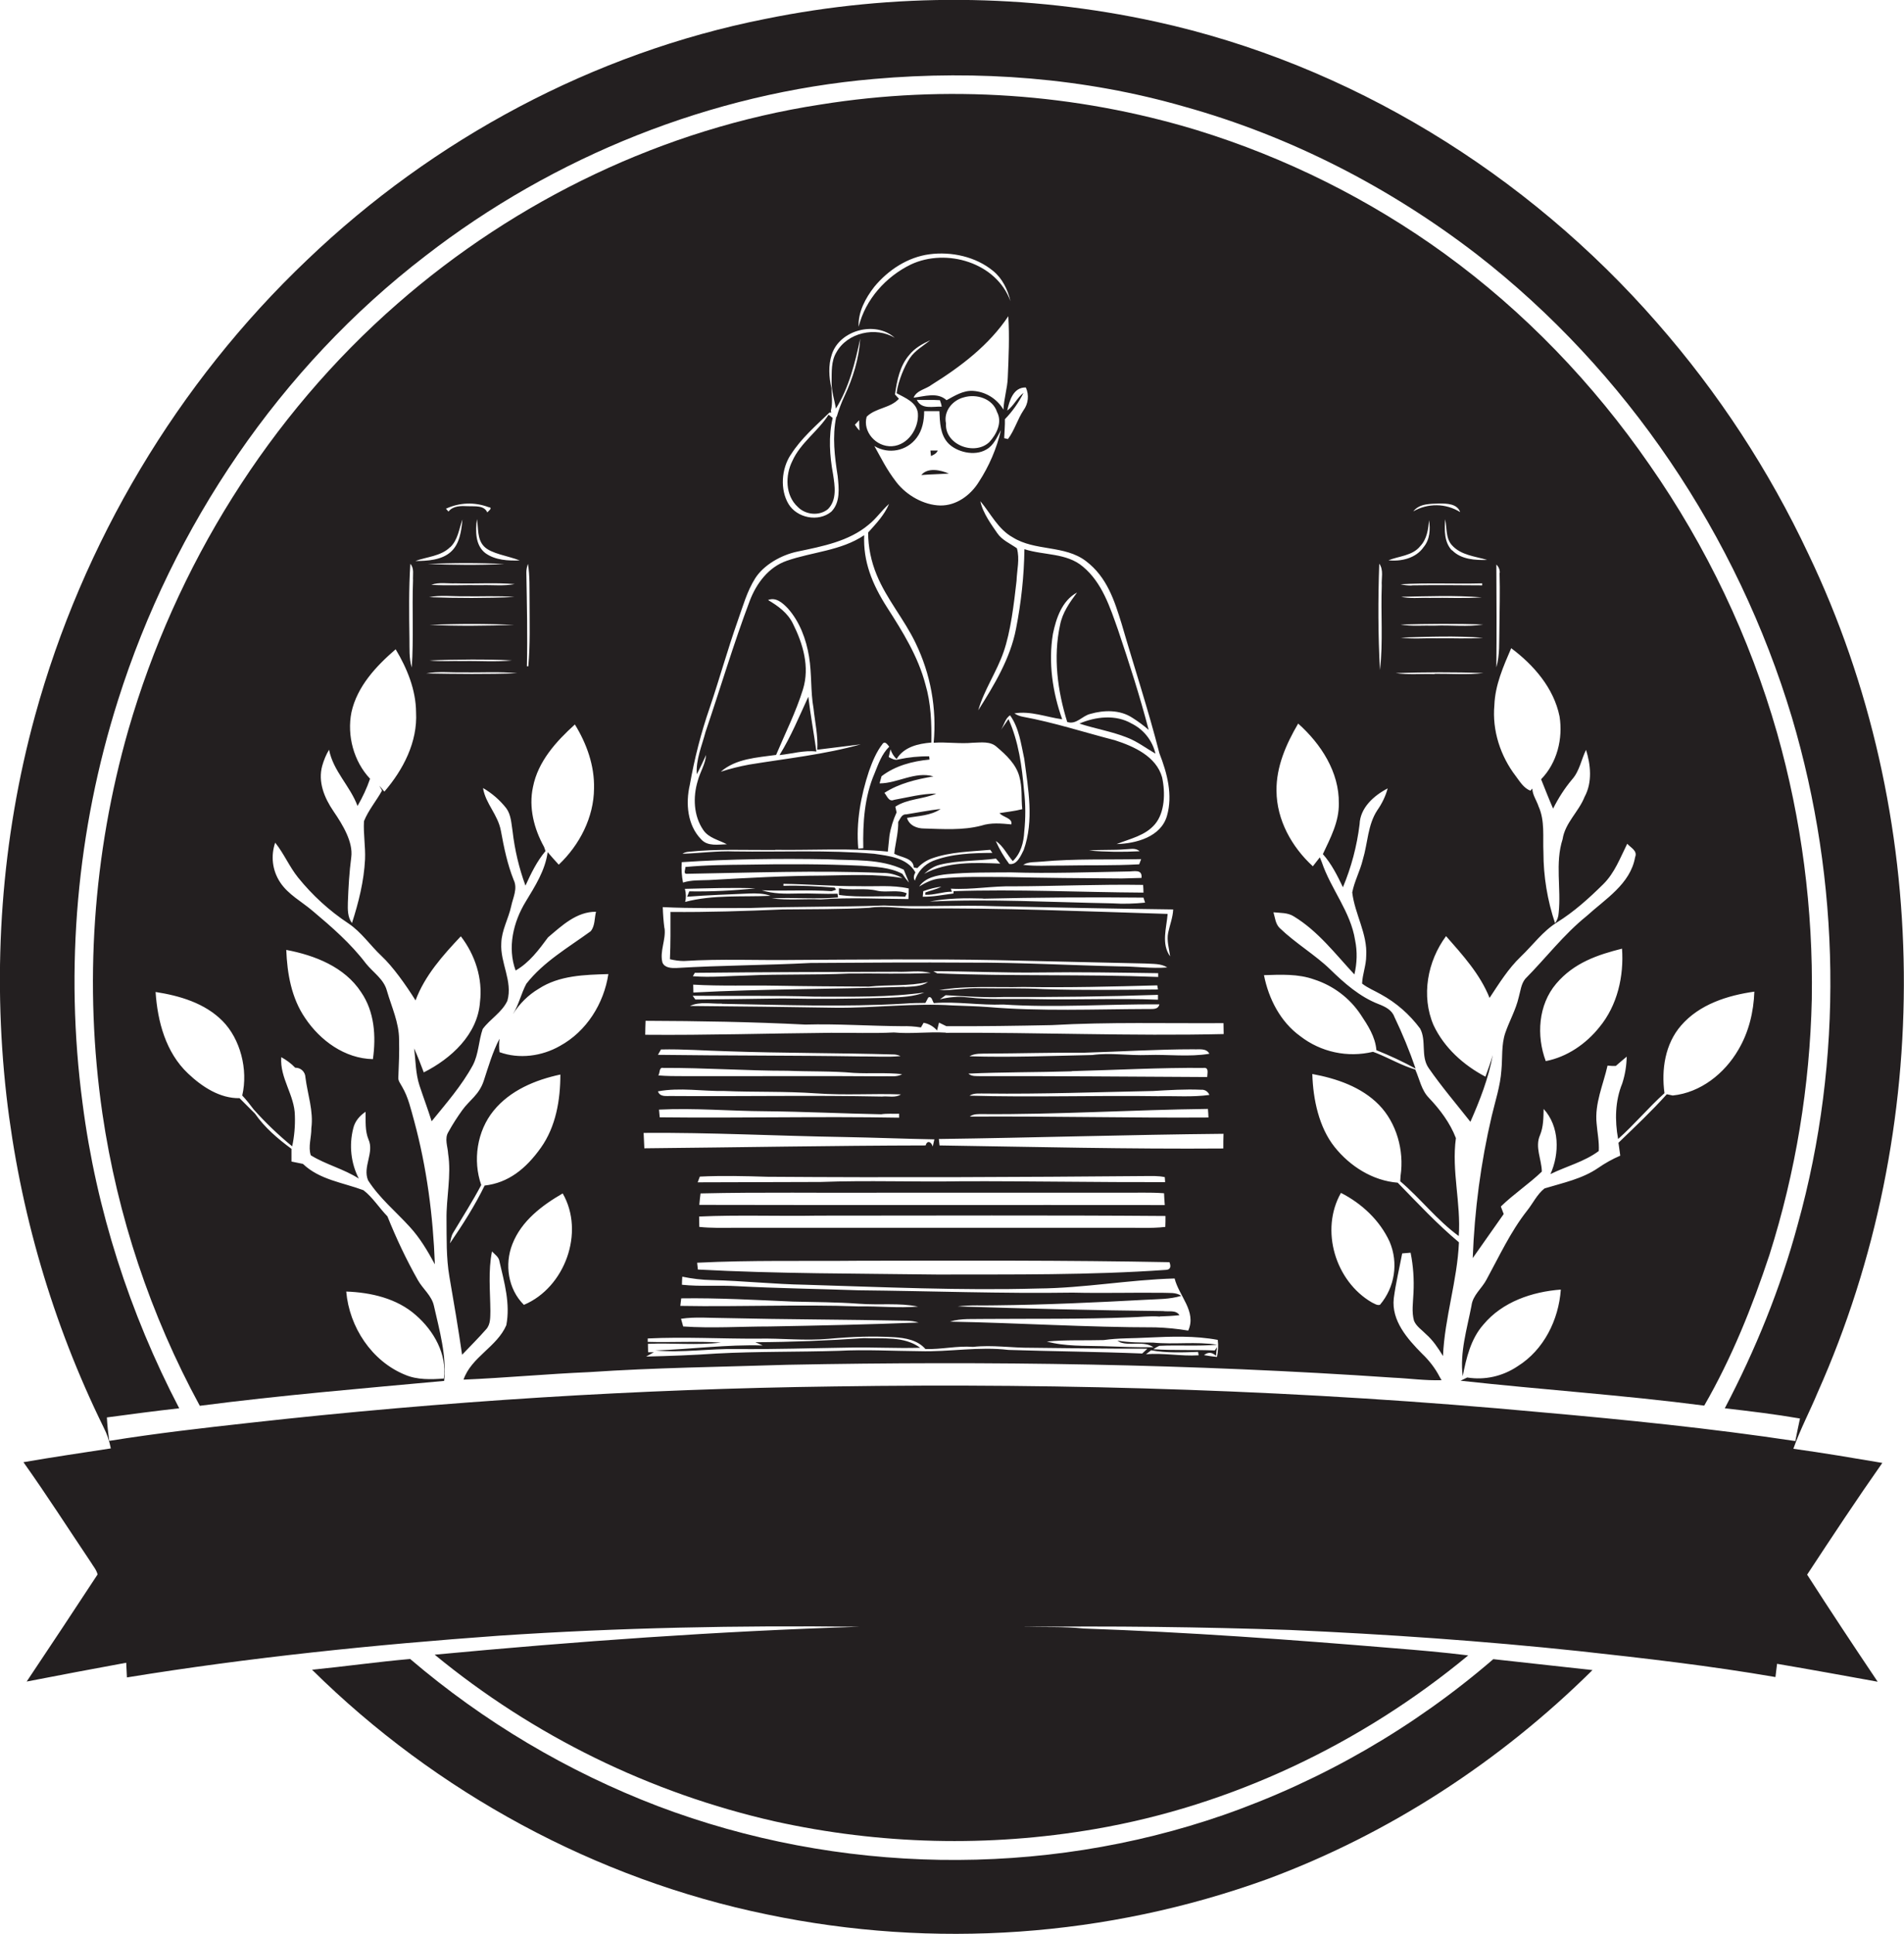 <?xml version="1.0" encoding="utf-8"?>
<!-- Generator: Adobe Illustrator 19.2.0, SVG Export Plug-In . SVG Version: 6.00 Build 0)  -->
<svg version="1.1" id="Layer_1" xmlns="http://www.w3.org/2000/svg" xmlns:xlink="http://www.w3.org/1999/xlink" x="0px" y="0px"
	 viewBox="0 0 1063.5 1080" style="enable-background:new 0 0 1063.5 1080;" xml:space="preserve">
<style type="text/css">
	.st0{fill:#231F20;}
</style>
<title>bise-eise_Bookkeeping_Accounting_and_Auditing_Clerks_flat_black_95a7ced7-a50e-407a-bb04-35ad71cbf2ef</title>
<path class="st0" d="M683.5,1013.6c-101.6,35.3-215.5,33.2-316-4.9c-50.5-19.3-97.3-47.1-138.4-82.2c-18.3,1.6-36.5,4.2-54.8,6
	c69.4,68.6,158.7,117.1,254.3,136.7c93.1,19.4,189.7,12.6,279.1-19.7c68.1-25.2,130.3-65.8,181.8-116.8l-55.4-6.1
	C789.8,964.8,738.7,994.3,683.5,1013.6z"/>
<path class="st0" d="M514.6,265.3c5.1-0.4,10.3-0.5,15.4-0.8C525.5,262.5,518.2,260.9,514.6,265.3z"/>
<path class="st0" d="M1012,558c0.8-50.2-5.7-100.3-19.4-148.7c-15.3-53.5-39.4-104.1-71.3-149.8C890,214.2,851.4,174,806.9,141.7
	c-42-30.4-88.7-53.7-138.3-69C600.5,52,528.5,47.1,458.2,58.4C370.9,71.8,288.3,111.6,222,169.6c-71.8,62.6-123.9,146.7-150.3,238
	c-19.9,69.6-24.9,142.6-14.5,214.3c8.4,57.2,26.8,112.4,54.4,163.2c45.4-5.9,91-9.7,136.5-13.9c1.4-14.2-2.6-28.1-5.7-41.8
	c-1.2-5.8-6.2-9.5-9-14.5c-6.5-11.5-12.1-23.4-17-35.6c-4.6-4.7-8.2-10.6-13.4-14.6c-11.5-4.3-24.5-5.8-33.8-14.7l-6.4-1.3v-7.1
	c-7.6-5.6-15-11.9-20.4-19.7l-8.6-8.6c-11,0.2-21-6.4-28.8-13.8c-12.4-11.7-17-29-18.1-45.5c13.5,2.1,27.5,6.2,37.4,16.2
	s14.4,27.1,11,41.6c2.3,2.5,4.4,5.1,6.4,7.8c6.6,7.4,13.8,14.3,21.5,20.6c1.2-5.6,1.7-11.4,1.5-17.1c-0.1-11.5-8.5-21-7.6-32.7
	c2.9,1.6,5.5,3.5,7.8,5.9c3.1-0.1,5.6,2.3,5.7,5.4c1.2,9.5,4.6,18.8,3.3,28.4c0.1,4.9-1.9,10.4-0.3,15.1c8.4,5.2,18.4,7.6,26.8,13
	c-4.4-8.6-5.5-18.6-3.1-28c0.9-4,3.6-7.1,6.9-9.3c0.1,5.2-0.4,10.5,1.6,15.4c3.4,7.4-3.4,15.4-0.2,22.9c6.3,9.9,15.5,17.4,23.3,26
	c5.7,6.2,10,13.5,14,20.9c-1-27-4.5-54-11.6-80.2c-1.8-6.4-3.2-13-6.6-18.8c-0.9-1.8-2.5-3.5-2.2-5.6c0.3-7,0.6-14,0.4-20.9
	c0-9.5-4.2-18.3-6.8-27.3c-1.7-6.5-7.7-10.2-11.7-15.2c-8.5-11.2-19.1-20.4-29.8-29.4c-6.1-5.2-13.6-9.1-18.1-15.9
	s-5.3-14.9-2.8-22.2c4.9,6.1,7.9,13.4,12.8,19.5c8,9.9,17.5,18.6,28.1,25.6c7.3,4.9,12.2,12.3,18.5,18.2s13.5,16,19,24.8
	c5.2-13.9,15.2-25.1,25.3-35.8c8,10.4,12.3,23.6,10.7,36.7c-1.3,18.1-16.1,31.6-31.4,39.3c-1.7-4.5-3.4-9-5.4-13.4
	c0.9,6.9,0.8,14,3,20.7s4.7,13.3,6.8,20c8.2-10.1,16.8-19.9,23-31.3c3.3-6.3,3.2-13.6,5.5-20.2c4.1-5.6,10.8-9.3,13.8-15.8
	c3.1-11-4.1-21.2-3.4-32.2c0.2-7.2,4-13.6,5.5-20.5c1-4.9,3.8-9.9,1.4-14.8c-3.5-8.8-5.4-18-7.1-27.3s-8.6-15.2-10-24
	c5,2.9,9.4,6.7,13,11.3c2.7,3.7,2.8,8.5,3.5,12.8c1.2,10.4,3.6,20.6,7.2,30.4c3.1-6.8,6.4-13.6,11.2-19.3l-0.8-2.3
	c-5.6-10.1-8.7-22-6.2-33.5c2.8-14.3,13-25.5,23.4-34.9c6.6,10.7,11,23,10.7,35.7c-0.1,16.2-8.1,31.6-19.7,42.6
	c-2.1-2.3-4.2-4.6-6.2-7c-1.4,10.3-7.1,19.1-12.3,27.7c-6.9,11.3-10.3,25.6-5.6,38.4c7.7-4.4,13-11.6,18.1-18.5
	c7.7-6.5,15.9-14.4,26.8-14.3c-0.9,3.6-0.5,8-3,10.9c-12.5,9.1-26.3,17-35.9,29.3c-2.9,5.4-4.2,11.7-7.5,17
	c3.6-5.8,8.5-10.7,14.4-14.2c11.5-7.5,25.6-7.8,38.9-8.2c-2.5,16.5-12.2,32-27,40.1c-10.1,5.8-22.8,7.5-33.8,3.5
	c-0.3-2.5-0.3-5,0-7.5c-3.9,7.5-6.2,15.6-8.8,23.5s-8.1,10.9-12,16.4c-2.8,3.9-5.4,7.9-7.7,12.1c-2.4,3.7-0.4,8.2-0.2,12.2
	c1.9,12.3-1.1,24.5-0.9,36.8c0.1,10.6-0.2,21.3,1.6,31.8c2.5,14.5,5,29.1,7.1,43.7c4.5-4.7,9.2-9.4,13.5-14.3
	c2.5-2.8,2.2-6.8,2.3-10.2c-0.1-11.1-1.3-22.3,0.9-33.2c1.6,1.7,3.9,3.1,4.2,5.7c2.7,11.6,6.1,23.5,3.8,35.5
	c-5.2,12.1-19.6,17.8-23.9,30.4c23.4-1,46.8-3.2,70.2-4.2c36.8-2.5,73.8-2.9,110.7-4.1c112.8-2.2,225.8-0.5,338.4,7.2
	c9,0.4,17.9,1.7,27,1.4l-1-1.7c-2.5-4.9-5.9-9.3-9.9-13.1c-8.1-8.2-17.2-18.4-15.8-30.9c1.1-8.4,3.1-16.7,4.7-25.1l4.7-0.4
	c1.5,7.4,2,15,1.6,22.6c-0.2,5.1-1.1,10.4,0.3,15.4c1.3,3.2,4.4,5.1,6.7,7.5c3.9,3.4,6.8,7.8,9.5,12.2c0.9-21.4,8-42.1,8.9-63.5
	c-12.2-10.2-23.1-21.9-34.2-33.3c-14-1.1-26.7-9.2-35.3-20s-12-26.4-12.4-40.7c13.5,2.5,27.4,7.2,37.2,17.2s14.2,25.5,12.1,39.6
	l-0.2,3.1c11.4,9.7,20.6,21.8,32.7,30.6c1.3-18.3-4.1-36.4-1.6-54.7c-3.2-8.4-8.9-16-15.1-22.5c-4.2-4.3-5.2-10.5-7.6-15.8
	c-7.5-2.2-14.3-6.2-21.5-9.1l-2.1-0.8c-14.2,3.4-29.1,0.2-40.6-8.7c-11.1-8-17.7-20.9-20.3-34.1c9.4-0.3,19.1-0.8,28,2.4
	c10.6,3.4,19.8,10.3,26,19.6c4,6,8.2,12.4,8.8,19.9c7.5,3,14.8,6.4,21.9,10.3c-3.4-9.9-7.4-19.6-11.9-29c-1.4-3.8-5.1-5.6-8.7-7
	c-10.6-4.1-19.2-11.7-27.2-19.5s-19.4-14.6-28.1-23c-2.4-2.3-2.6-5.8-3.5-8.8c3.8,0.4,8,0.1,11.4,2.3c13.5,8.2,23.2,21,33.8,32.4
	c1.5-6.3,1.7-12.8,0.4-19.1c-2.5-16-13.5-28.5-18.6-43.6l-1.1-2.7l-3.9,5c-11.8-10.8-20.2-25.9-20.3-42.1
	c-0.2-13.5,5.4-26.2,12.1-37.6c12.7,11.3,23,27.1,22.7,44.6c0.2,10.2-4.7,19.3-8.9,28.3c4.8,5.4,8.1,12,11.2,18.5
	c4.7-11.2,7.8-23,9.3-35.1c0.3-9.3,8-16.1,15.7-20.1c-1.2,4.4-3.2,8.5-5.8,12.2c-5.4,8.2-5.3,18.4-8.1,27.6
	c-1.5,6.3-4.7,12-5.9,18.3c1.4,12.1,8.6,23.1,7.8,35.5c0,5.2-2.1,10.2-2.3,15.4c3.2,2.5,7,4,10.5,6c8.6,4.7,16,11.2,21.9,19.1
	c3.7,6.8,0.2,15.5,4.8,22.1c7.2,10.4,15.5,20.1,23.3,30c5.3-12,10.1-24.3,12.5-37.3c-1.2,4.1-2.6,8.1-4.1,12.1
	c-12.2-6.4-23.1-16.2-29-28.8c-7-16.3-3.4-35.7,7-49.7c9.3,10.6,19,21.2,24.3,34.5c5.3-8,10.4-16.3,17.4-23s12.3-14.2,20.3-19.2
	c9.5-5.9,17.9-13.5,25.8-21.3c6.4-6.3,9.5-14.8,13.4-22.6c1.9,2.2,5.9,3.9,4.4,7.5c-2.6,15-16.7,23.4-27.1,32.9
	c-12.8,10.3-22.8,23.5-34.3,35.1c-2.3,2.9-2.6,6.7-3.6,10.2c-1.6,7-5.2,13.2-7.5,19.9s-1.5,14-2.2,21c-0.6,8.7-3.4,17-5.4,25.5
	c-6.1,26-9.6,52.6-10.6,79.3l17.3-24.6l-1.6-4.2c7.2-7,15.7-12.6,22.9-19.5c-0.1-6.8-4-13.7-1-20.4c1.9-4.6,1.9-9.7,2-14.6
	c8.9,9.7,9,24.9,3.8,36.4c8.9-4.4,19-6.9,27-12.9c0.3-5.1-0.8-10.2-1.2-15.3c-1.2-11.2,3.7-21.7,6.1-32.4l2.6,0.2h2
	c2-1.7,4-3.5,6.1-5.2c-0.1,5.1-0.9,10.1-2.5,15c-4,9.8-4.2,20.6-2.3,31c9.1-8.1,16.9-17.5,25.9-25.6c-1.8-13.1,0.3-27.5,9.3-37.8
	c10.2-11.8,25.9-16.8,40.9-18.9c-0.4,11.3-3.1,22.6-8.9,32.4c-7.7,13.3-21.1,24-36.7,25.6l-1.4-0.3l-1.9-0.4
	c-8.5,9.5-17.8,18.2-27,27.1l1,7.2c-4.4,1.9-8.5,4.2-12.4,6.9c-8.9,6.1-19.7,8.3-29.9,11.4c-4.2,3.3-6.5,8.4-9.8,12.5
	c-9.2,11.7-15.5,25.4-22.6,38.4c-2.6,5-7.7,8.7-8.4,14.6c-2.5,13-6.6,26.1-4.9,39.4c2-10.2,4.5-20.9,11.6-28.9
	c10.6-12.7,27.2-18.3,43.2-19.5c-1.2,16.9-9.5,33.7-24.1,42.8c-8.3,5.6-18.3,7.9-28.2,6.3l-3.7,1.8c45.3,5,90.8,8,136.1,13.9
	c15.3-26.5,26.8-55.1,36.4-84.1C1003,654.6,1010.9,606.5,1012,558z M232.3,734.5c10,8.7,17.5,21.8,15.6,35.4
	c-7.2,0.5-14.8,0.8-21.6-2.1c-18.7-7.6-31.2-26.7-32.9-46.5C207.2,721.8,221.7,725.1,232.3,734.5z M201.7,554.1
	c7.5,10.9,8.4,24.6,6.6,37.4c-15.7-0.3-29.5-10.4-37.9-23c-7.6-11.1-10-24.8-10.5-38C175.8,533.5,192.5,540,201.7,554.1z
	 M272.8,283.2c2.9,0.3-0.1,2.2-0.6,3c-1.9-4.2-7-3.3-10.8-3.5s-8.3-0.3-10.9,3l-1.4-1.6C256.6,280.6,265.1,280.3,272.8,283.2
	L272.8,283.2z M239.9,349c15.7-0.7,31.6-0.7,47.3,0C271.5,349.5,255.7,349.7,239.9,349z M286,368.8c-9.1,1-18.2,0.2-27.3,0.4
	c-6.2-0.2-12.5,0.4-18.8-0.4C255.3,368.3,270.7,368.1,286,368.8z M239.7,333.5c6.3-1.3,12.8-0.4,19.2-0.5c9.5,0.2,19-0.4,28.5,0.4
	C271.5,334.1,255.5,334.1,239.7,333.5z M268.7,326.8c-9.2-0.2-18.5,0.4-27.8-0.2c4.3-1.6,9.1-0.6,13.6-0.8c11,0.3,22-0.5,33,0.4
	C281.3,327.4,275,326.6,268.7,326.8z M238.9,315c14.2-0.7,28.5-0.7,42.8,0C267.4,315.7,253.1,315.5,238.9,315z M251.5,305.6
	c4.3-4.1,4.9-10.2,6.8-15.5c-0.6,6.4-1.5,13.7-6.6,18.2s-12.9,5-19.7,5c6.5-2.4,14.2-2.6,19.4-7.7H251.5z M229.2,314.9
	c2.3,2.5,1.3,6.1,1.5,9.2c-0.6,16.2,0.4,32.5-0.7,48.7c-1.6-5.2-1.2-10.7-1.3-16C228.5,342.9,228.3,328.9,229.2,314.9z M214.7,442.1
	l-2.8-3.3l1.5,2.7c-3.2,5.8-7.6,10.9-10.1,17.1c-0.4,7.1,0.9,14.2,0.6,21.3c-0.6,12.2-3.6,24.1-7.3,35.6c-2.5-3.3-2.4-7.6-2.3-11.4
	c0.3-8.5,0.8-17,1.9-25.4s-4.7-18-9.9-25.6s-8.8-16.5-6.3-25.5c0.9-3.1,2.1-6.1,3.8-8.9c2.3,11.9,11.8,20.3,15.9,31.4
	c2.8-4.8,5.2-9.9,7-15.2c-9.1-9.6-13-24.1-10.4-37.1c3.2-14.5,13.8-25.8,24.7-35.2c6.4,10.7,11.3,22.6,11.4,35.2
	C233.3,414.4,225.2,429.9,214.7,442.1z M238.1,376.1c6.8-1.3,13.8-0.4,20.7-0.6c10,0.2,20.1-0.5,30.1,0.5
	C272,376.6,255,376.4,238.1,376.1L238.1,376.1z M271.1,308.9c-5.7-4.4-5.6-12.5-4.7-19c0.9,5.1,0,11.2,4,15.3s13.4,5.2,19.9,7.8
	C283.9,313.2,276.6,312.9,271.1,308.9L271.1,308.9z M295.1,372.1h-0.8c0.4-17.4,0-34.9-0.3-52.3c0-1.7,0.3-3.3,0.9-4.9
	c1.1,6.8,0.8,13.7,0.9,20.6C295.8,347.7,296.2,359.9,295.1,372.1L295.1,372.1z M270.7,662.1c-5.5,11.3-12.3,21.9-19.4,32.3
	c0.5-2,0.7-4.1,1.8-5.9c5.3-8.9,10.9-17.6,15.7-26.7c-4.8-13.7-2.4-30.1,6.9-41.5s23.3-17.2,37.3-20.2c0,14.2-2.5,29.1-10.9,40.9
	S283.9,660.6,270.7,662.1L270.7,662.1z M292.6,728.7c-8.8-8.7-10.9-22.6-6.4-33.9c5-12.9,16.5-21.6,28.1-28.3
	c12.5,21.7,1.2,52.6-21.6,62.2H292.6z M749,666.2c11.6,5.9,21.7,15.3,27.2,27.3c5,11.8,2.9,25.4-5.4,35.2c-1.6,0.5-3.1-0.7-4.5-1.3
	C745.9,715.6,737.2,687,749,666.2z M626.5,348.4c7,24.1,14.9,48,21.1,72.3c4.3,11,7.6,23.3,4.2,35s-17.2,15.4-28.1,15.7
	c7.5-3,16.1-4.7,21.5-11.2s5.8-17.4,3.9-26.1c-3.3-11.7-15.8-17.3-26.4-20.7c-17.1-4.4-33.9-9.9-51.3-13.1c-1.7-0.3-3.3-0.9-4.8-1.9
	c9.1-1.5,17.8,2.1,26.7,3.3c-5.4-15.1-7.8-31.7-5.2-47.6c1.8-8.8,5.1-18.7,13.5-23.2c-4.1,5.5-8.2,11.3-9.5,18.2
	c-3.9,17.9-1.4,36.7,4,54.1c5.1,1.7,8.3-3.4,12.9-4.5c7.6-2.2,16.5-2.4,23.4,2.1c3.2,2,6.3,4.3,9.2,6.8
	c-4.9-18.8-10.9-37.4-17.1-55.8c-4.5-12.7-8.9-26.5-19.7-35.4c-9.1-7.7-21.8-6.2-32.6-9.7c-0.2,14.9-1.8,29.8-4.7,44.5
	c-3.2,16.6-12.2,31.4-21.1,45.5c3.3-11.5,10.3-21.4,14.2-32.7s5.7-26.3,7.2-39.6c0.2-6,1.9-12.2,0.2-18.2c-3.8-2.7-8.3-4.5-11-8.5
	s-8.1-11.1-9.4-17.8c5.8,6.9,9.9,15.7,18.1,20.2c12.4,7.8,28.9,4.2,40.8,13.2S622.5,335.5,626.5,348.4z M572,441.7
	c-1.2-13.7-3-27.5-8.7-40.1l-4.2,6c1.7-2.6,2.4-6.5,5.1-8.1c5,7,6.1,15.9,7.9,24.2c2.2,16.8,5.6,34.5-0.3,51
	c-1.6,3.2-3.8,8.6-8.1,7.8c-3-4-5.5-8.3-7.5-12.8c4.2,2.7,6.3,7.6,9.5,11.2c4.5-4.3,6.1-10.4,6.4-16.4
	C572.9,456.9,572.9,449.3,572,441.7z M637.4,479.8l-1.1,2.9c-14.4,0.8-28.8,0.4-43.3,0.7c-7.2-0.1-14.3,0.5-21.5-0.4
	c3.1-1.9,6.8-1.4,10.3-1.8C600.3,479.5,618.9,480.2,637.4,479.8L637.4,479.8z M608.3,475c6.7-0.6,13.5-0.1,20.3-0.7
	c2.6,0,5.7-1,7.9,1.1C627.1,475.9,617.7,475.8,608.3,475z M558.7,482.3c-14.2-0.6-29.6-1.2-42.5,5.7c2.6-2.3,5.5-4.3,8.9-5.1
	c10.2-2.5,20.8-2,31.2-3.4L558.7,482.3z M529.2,488.2c11.8-1.1,23.6-0.9,35.5-1c21.7,0.7,43.5-0.1,65.2-0.5c3.3,0.1,8.3-1.6,7.7,3.6
	l-11,0.3c-21.6-0.1-43.1-0.3-64.7-0.8c-12.2,0-24.4-0.4-36.6,0.8c-4.3,0.3-8.3,2.3-11.9,4.5C516.9,490,523.4,488.8,529.2,488.2
	L529.2,488.2z M515.7,497.7c3.3-1.2,6.6-2.1,10.1-2.5c-2.8,1.5-5.9,2.1-8.9,3.2c0,0.3-0.1,1-0.1,1.3c5,0.3,9.9-1.8,14.9-1.7
	l-0.6-1.7c11.7,0.7,23.3-1.6,35.1-1.3c24.1-0.1,48.2-1.2,72.3-0.8c0.1,1.4,0.2,2.9,0.2,4.3c-35.4-0.2-70.7-2-106.1-0.8v1.3
	c-5.7,0.7-11.4,1.9-17.2,1.8L515.7,497.7z M549.2,501.9c29.8-0.7,59.6-0.9,89.5-0.6l0.9,2.8c-6,0.6-12.1,0.8-18.2,0.4
	c-34-0.6-68.1-2.6-102.1-1c9.8-1.9,19.8-2,29.8-1.7L549.2,501.9z M499.9,220.3c1.1-7.8,2.7-16,8-22.1c3-3.8,7.4-6.2,11.7-8.2
	c-3.9,3.2-8.5,5.7-11.4,10s-6.5,12.6-7.4,19.6c4.7,2.6,11.3,5,11.9,11.3c0.6,8.4-5.6,17.8-14.5,18.3s-16.5-8.2-14.1-16.5
	c5.1-5,13.2-4.7,18-10L499.9,220.3z M538.4,221.9c7-2.1,16.1,0.7,18.5,8.2c3.1,5.8-0.3,12.5-4.3,16.8c-8.2,7.8-25,1.5-24.2-10.4
	C526.9,229.7,532,223.5,538.4,221.9L538.4,221.9z M543.4,218.3c-5.4-0.3-10.1,2.7-14.7,5.2c-5.1-4.7-12.3-2.1-18.4-1.4
	c1.7-4.2,6.9-4.7,10.2-7.3c16.2-10.1,32-22.1,42.7-38.2c0.7,11.4,0.2,22.9-0.3,34.3c-0.2,6-2.2,11.8-2.4,17.9
	C556.9,222.7,550.5,218.7,543.4,218.3z M526,227.1c-4.8-0.2-11.3,1.8-13.9-3.8c4.3,0.2,8.6-0.1,12.9,0.2
	C525.4,224.6,525.8,225.8,526,227.1z M512,244.5c3.2-4.2,4.2-9.7,4.2-14.9h8.5c0.3,6.2,0.4,13.1,4.9,17.9s14.6,7.6,21.4,3.5
	c4.1-2.3,5.9-6.9,8.1-10.8c-2.4,10.3-6.6,20.1-12.4,29c-4.6,7.4-12.6,13.3-21.6,13.1s-18.7-5.6-24.4-13s-8.4-13.3-12.3-20.2
	C496.3,253.9,506.5,251.9,512,244.5z M573,216.4c1.9,4.2,1.4,9-1.3,12.7c-3.4,5.1-5,11.2-8.7,16.1l-2.1-0.5c0.1-3.5,0.5-7,0.4-10.6
	c4.2-4.3,7.7-9.3,10.4-14.7c-3.6,2.7-5.4,7.2-9.1,9.9C563.8,223.8,566,216.2,573,216.4z M488.4,160.1c7.7-9.3,18.6-16.5,30.8-18.1
	s25.8,1.3,35.5,9.3c5.2,4.2,8.2,10.5,9.7,16.9c-7.8-21.6-35.8-29.8-55.6-20.5c-14,6.8-25.4,19.5-29.2,34.8
	C479.2,174.3,483.4,166.5,488.4,160.1L488.4,160.1z M441.8,253.8c5.7-9,13.9-16,21.5-23.4h1l-0.2-1.1c1.1-4.2,0.4-8.4,0.3-12.6
	c-1.4-6.1-1.8-12.7,0.2-18.7c4.4-13.8,24.6-19,35.2-9.3c-10.6-6.5-26.6-3-32.7,8.2c-2.9,4.9-2.5,10.8-2.6,16.3s1.6,10,2.4,15
	c7.4-11.9,10.7-25.6,13.6-39.1c-0.7,11.2-4.1,22.1-8.8,32.1c-1.8,3.8-3.2,7.7-4.4,11.7l-0.9-0.7l0.7,0.6
	c-2.3,10.9-0.9,22.2,0.8,33.1c0.7,6.7,1.6,14.7-3.6,19.9c-7.2,5.9-19.2,3.5-23.9-4.4s-4-19.5,1.3-27.5L441.8,253.8z M480.2,240.6
	c-1-1-1.9-2.2-2.7-3.4l2.4-2.5c0,2.1,0.1,4,0.2,6L480.2,240.6z M442.9,348.3c-2.9-6-8.3-9.9-13.9-13.2c4.4-1.8,8.2,1.7,11,4.6
	c6.7,7.5,10.3,17.3,11.9,27s0.8,19.4,2.5,28.9c0.8,7.7,2.6,15.3,2.1,23.1l24.3-3c-20.4,5.7-41.5,7.9-62.3,11.3
	c-5.4,1-10.7,2.3-15.9,4c8.5-7.4,20.3-7.9,30.9-9.4c5.1-12.1,11.1-24,15-36.6S448.5,359.5,442.9,348.3z M482.2,473.7l-2.8,0.2
	c-1.3-14.7,1.4-29.4,6-43.3c1.9-5.3,4.1-10.7,7.6-15.2c1.4-1.8,2.8,0.6,3.7,1.6c-4.2,4.1-6.1,9.7-8.2,14.9
	c-5.7,13.2-6.6,27.7-6.3,41.9L482.2,473.7z M433,474.6c21,0.3,42-1.1,62.9,1c0.3-2.9,0.6-5.9,0.9-8.8c0.7-4.5,2.1-8.9,4-13.1
	l-0.7-3.2c6.9-4.5,15.5-4.1,22.9-7.3c-8,0-15.8,2.1-23.6,3.5c-3,1.3-3.9-2.2-5.4-3.9c8.2-5.3,17.9-7.6,27.4-9.2
	c-10.3-3-20,3.9-30.1,3.9l1.1-4c7.7-5.9,17.3-8.4,26.8-9.3l-0.2-1.8c-5.7-0.1-11.5,0.5-17.1,1.7c-2,0.7-3.8-0.4-5.5-1.3l1-4.3
	c0.7,2.1,1.8,3.9,3.4,5.4c4.1-6.8,12.1-8.6,19.4-9.2c0.2-10.9-0.2-22-3.3-32.5c-4.1-15.6-12.7-29.4-21.3-42.8s-13.5-25.9-12.9-40.5
	c-12.9,8.7-29,9.3-43.3,14.3c-10.1,3.5-16.9,12.6-20.6,22.3c-9.1,24.1-16.4,48.8-24.7,73.2c-2,7.7-5.5,15.6-4.9,23.7
	c1.9-3.5,3.5-7.2,5.2-10.8c-0.4,5.2-3.4,9.6-4.7,14.6c-2.7,9-2.3,19.4,3.1,27.3c3,4.5,8.7,5.6,13.2,8c-4.8,0.1-10.7,1.3-14.3-2.7
	c-7.8-7.9-8.8-20.2-6.4-30.5c2.6-14.7,6.3-29.2,11.2-43.3c5.4-16,9.9-32.2,15.5-48.1c2.9-8.1,5.2-16.6,9.8-23.9s14.4-13.1,23.8-15
	c13.8-2.9,28.6-5.7,39.6-15c4.3-3.4,7.3-8,11.4-11.6c-2.6,6.2-7.3,11.1-11.7,16c0,8.1,1.7,16.2,4.8,23.7c5.6,13.6,15.4,24.8,21.7,38
	c8.4,17.3,11.9,36.6,10.1,55.7c7.3-0.5,14.6,0.7,21.9,0c4.5-0.1,9.8-1,13.4,2.4c5.2,4.4,10.6,9.5,12.5,16.2s1,12.3,1.7,18.5
	c-4.2,1.1-8.5,1.5-12.7,2.2c1.9,2.4,7.4,2.7,6.6,6.3c-5.6-0.5-11.3-1.1-16.8,0.7c-10.4,2.7-21.3,1.9-31.9,1.6
	c-4.1,0-8.3-1.7-9.6-5.9c6.3-1.2,13.2-1.2,18.8-5c-6.4,0.7-12.8,2-19.2,3c-2.6-0.2-3.3,2.5-4.5,4.2c0.1,5.1-1.1,10.2-1.9,15.2
	l-0.3,2.6c3.8,2.1,10.7,2.3,10.9,7.7l2,0.3c2.2-2.4,5-4.3,8.1-5.4c10.4-3.7,21.7-3.8,32.6-4.8l1.2,1.7c-11.1,0.1-22.7,0.4-33.2,4.5
	c-4.8,2-8.5,6-10.1,11c-1-1.5-0.5-3.2,0.3-4.6c-4.6-8.2-14.8-9.2-23.1-10.4c-25.9-2.2-51.9-0.9-77.9-1.3c-9.7-0.4-19.4,1-29.1,1.3
	c1-0.7,2.2-1,3.4-1.1c16.1-1.7,32.3-0.9,48.4-1L433,474.6z M380.8,481.5c27.2-1.8,54.6-2.1,81.9-1.6c14.1,0.8,29-0.5,42.1,5.8
	c0.9,2.4,2,4.7,2.9,7.2c-1.3-1.5-2.6-3.2-3.7-4.9c-7-3.7-15.1-3.9-22.8-4.5c-21.3-1-42.6-1-63.9-0.6c-11.5,0.1-23,0.2-34.5,1.3
	c0.2,1.2-1.3,3.8,0.7,3.8c36.3-0.6,72.7-2,109.1-0.5c4-0.1,8,0.9,11.5,2.9c-14.6-2.5-29.5-1.6-44.2-1.4c-21.3,0.1-42.6,1.3-63.9,2.5
	c-4.9,0.2-9.8-0.1-14.5,1.4c-0.7-3.7-1-7.5-0.7-11.3L380.8,481.5z M467.8,499.1c-7.4,0.3-14.8-0.3-22.2-0.1s-13.6,0.2-20.1-1.8
	c13,0.5,26-0.4,39,0.5l2.5-0.8l-0.8-1.2c-9.5-0.7-19-1.3-28.6-1c0-0.3,0-0.8,0-1.1c14,0.2,28,1.4,42,1.3c9.3,0.3,18.8-0.8,28,1.3
	c0,2-0.1,3.9-0.2,5.9c-16.4-0.1-32.7-1-49,0.2c-9.1-0.4-18.3,0.6-27.4-0.6c12.4-0.6,24.7,0.6,37.1-0.5L467.8,499.1z M382.5,496.4
	c13.2-0.3,26.4-0.8,39.5-0.3c-12.3,1.3-24.6,1.9-37,1.7l-1.2,3c11.6-0.9,23.3-1.3,34.9-1.8c3.9-0.1,7.9-0.1,11.7,1.3
	c-15.9,0.7-32.2-0.7-47.7,3.4c0.6-2.3,0.5-4.8-0.1-7.1L382.5,496.4z M371.1,518.3c-0.5-3.9-0.8-7.8-0.9-11.7
	c16.1,0.8,32.3,0.5,48.5,0.5c25-0.9,50-0.5,75.1-1.4c20.8,1,41.6-0.4,62.4,0.4c33,0.7,66.1,1.4,99.1,1.8c-0.2,4.5-1.9,8.7-2.8,13
	s0.5,8.8,1.1,13.2c-5.1-7-2-15.9-1.4-23.7c-46.6-1.4-93.3-3.5-140-3c-8.9,0.1-17.9-1.8-26.8-0.4c-16,0.9-32.1,0.7-48.2,0.9
	c-20.9,0.9-41.8,1.6-62.7,1.4c0,8.8,0.1,17.6-0.3,26.4c2.5,0.6,5.2,1,7.8,1c20.7-1.3,41.4-0.3,62.2-0.6c37.3-0.2,74.7-0.6,112,0.1
	l83.7,1.9c4.1,0.3,8.5-0.1,12.1,2.2c-8.8,0.7-17.6-0.6-26.4-0.6c-27.9-0.6-55.7-2.2-83.6-2.1c-29.7-0.2-59.5,0-89.2,0.2
	c-25,1.3-50,1.3-74.9,2.8c-2.8,0.1-6.7,0-7.9-3.1c-1.6-6.3,2-12.6,1.2-19L371.1,518.3z M505.2,551.1c-39.3,1.4-78.6,1.1-117.9,3.2
	c0-1.1-0.1-3.3-0.1-4.4c15.6,0.9,31.3,0.3,47,0.6s34.1,0.4,51.1,0.5c11-1.2,22.3-0.1,33.1-2.6c-3.8,2.6-8.6,2.5-13.1,2.8
	L505.2,551.1z M516.8,554.1c-6.4,2.6-13.4,2.8-20.2,3.1c-19.8,0.6-39.7,0.8-59.5,0.4c-16.2,0.3-32.5,0.4-48.7,0.6l-1.5-2.1
	c22.8,0.2,45.7-0.2,68.5,0.5c20.6,0,41.2,0.5,61.5-2.4L516.8,554.1z M474,543.7c-18.9,0.9-37.8,0.2-56.7,1.1
	c-10.1,0.2-20.2,1.2-30.3,0.4l1.1-1.9c37.6-0.4,75.2-0.5,112.9-0.6c6.3,0.3,12.7-1,18.9,0.7C504.6,544.1,489.3,543.5,474,543.7z
	 M403.2,560.6c34,0.6,68,1.9,101.9-0.1c3.9-0.3,7.9-0.4,11.8-0.4l1.6-3c2-1.1,2.3,2.1,3.1,3.1c12.9-1,25.9,1.3,38.8,0.8
	c29.1,1.9,58.1-0.3,87.2-0.1c-0.8,3.2-4,2.5-6.5,2.6c-29.7,0.1-59.6,1.4-89.3-1.1c-6.6-0.5-13.2-0.6-19.8-0.9
	c-21.7-1.4-43.4,1.5-65.1,1.3c-27.2-0.4-54.3-0.8-81.5-1c5.6-2.6,11.9-1.1,17.8-1.3V560.6z M528.2,555.8c10.8,0.6,21.5,1.4,32.3,1
	c28.8,0.1,57.6-0.2,86.3-1.2v2.7c-22.7-0.9-45.4,0.2-68.1-0.3c-12.7-0.4-25.5,0.5-38.2-1c-5.2-0.6-10.4-0.2-15.5,1.1L528.2,555.8z
	 M524.5,553c15.6-2.7,31.4-1.4,47.1-1.8c24.9,0.4,49.9-0.2,74.8-0.9l0.4,2.3c-21.3,0.2-42.6,0.5-63.9-0.2
	c-11.8-0.7-23.6-0.3-35.4-0.5C539.9,551.6,532.3,553.2,524.5,553L524.5,553z M646.8,545.6c-41.1-1.6-82.2-0.3-123.3-2l-2.2-1.2
	c20.1,0,40.1,1,60.2,0.7c21.8-0.3,43.6,0.1,65.4,0.4v2.2L646.8,545.6z M359.5,632.7c37.3-0.3,74.5,1.7,111.8,2.3
	c16.9,0.3,33.7,1,50.6,1.3l-0.9,4c-0.9-2.8-3.1-3.6-4-0.6c-52.4,0.1-104.8,1.1-157.1,1.6C359.8,638.5,359.6,635.6,359.5,632.7z
	 M481,590c-37.8-0.6-75.7-0.4-113.5-0.9l1.7-3c12.3-0.3,24.6,0.7,36.8,1c31.2,1.1,62.4,0.9,93.6,1.8c1.2,0.1,2.3,0.4,3.4,0.9
	C495.7,590.5,488.4,589.9,481,590z M503.9,599.9c-3.1,1.8-6.7,1-10.1,1.2c-37.3-0.3-74.5,0-111.8-0.1c-4.8,0-9.5,0-14.3-0.4
	c1-1.2,0.3-4.7,2.7-4.2c23.2-0.1,46.4,1.6,69.6,1.6c12.3,0.5,24.7,0.1,36.9,1.2C485.9,599.7,495,598.9,503.9,599.9L503.9,599.9z
	 M404.7,609.3c16.9,0.7,33.9,0.1,50.9,1.3s31.7,0,47.6,0.6c-3.1,2.1-7.1,0.8-10.6,1.2c-39.2-0.8-78.4,0-117.7-0.3
	c-2.7-0.1-6.2,0.7-7.4-2.6C379.8,607.2,392.3,609.5,404.7,609.3L404.7,609.3z M502.2,622v2.2c-44.4-0.8-88.7,0.3-133.1-0.2h-0.6
	l-0.4-4.3c19.8-1,39.5,0.8,59.3,0.9c21.6,0.2,43.2,1.3,64.8,1.7C495.4,621.8,498.8,622.1,502.2,622L502.2,622z M647.7,735.2
	c3.7-0.1,7.4-0.3,11.1-0.7c-2-3.1-6.1-1.8-9.2-2.3c-38.2-0.4-76.5-1.4-114.7-2.6c7-0.9,14.1-0.4,21.2-0.6
	c27.9-0.3,55.8-1.6,83.7-3.1c6.7-0.4,13.5-0.2,20-2.2c-3-2.1-6.7-1.5-10.1-1.7c-16.8-0.2-33.7,0.3-50.5-0.1
	c-39.8,0.6-79.6-0.9-119.5-1.3c-22.7-0.8-45.4-1.1-68-2.3c-10.2-0.6-20.6,0.3-30.8-0.8c0-1.5,0.1-3,0.2-4.5
	c5.4,1.1,10.9,1.8,16.4,1.9c17.5,0.4,34.8,2.3,52.3,2.6c43.3,1.3,86.7,3.3,130,2.1c25.6-0.2,50.8-4.9,76.3-5.6
	c2.4,9.8,12.4,18.4,7.6,29.1c-6-1-12.1-1.6-18.2-1.8c-38.3,0-76.6-2.5-114.9-3.2c6.4-2,13.1-1.3,19.7-1.5
	c26.9-0.2,53.9,0.2,80.8-0.9c5.6-0.1,11.3-0.9,16.9-0.4L647.7,735.2z M404.6,736.1c34,0.8,68,0.8,102,1.5c2.2,0,4.4,0.4,6.5,1
	c-27.7,1.1-55.4,1.7-83.2,2.2c-16.1,0-32.2,1.1-48.3,0l-1.2-4.3C388.5,735.3,396.6,736.1,404.6,736.1L404.6,736.1z M380,729.3
	c0.1-1,0.4-3.2,0.5-4.2c20.8-0.3,41.6,0.9,62.3,1.8c12.3,0.3,24.6,0.3,36.9,1.2s22.3-0.6,33.1,1.6c-11,0.9-22-0.3-33-0.1
	C446.5,728.4,413.3,729.9,380,729.3z M651.2,709.2c-42.5,3-85.1,2.5-127.7,2.6c-44.6-0.6-89.2-0.4-133.7-2.8l-0.4-3.8
	c30.1-1.5,60.2-0.8,90.3-1.1c57.8-0.1,115.7-0.3,173.5,0.8C654.3,707.6,653.6,709.1,651.2,709.2L651.2,709.2z M390.6,672.9
	c0.2-2.2,0.4-4.3,0.7-6.4c34.2-0.8,68.4-0.2,102.6-0.4h131.7c8.2,0.1,16.4-0.3,24.6,0.3c0.1,2.2,0.2,4.4,0.4,6.6
	C563.9,672.9,477.2,673.1,390.6,672.9z M651,679.1c0,2,0,4.1-0.1,6.1c-8.4,1-16.9,0.3-25.4,0.5c-71.7,0-143.5,0-215.2,0
	c-6.6,0-13.1,0.2-19.7-0.5c0-1.9-0.1-3.9-0.1-5.8c22.1-1,44.3-0.1,66.4-0.5C521.6,678.9,586.3,678.6,651,679.1z M537.7,659.7
	c-26.4,0.5-52.9-0.6-79.3,0.4l-68.7,0.2l1.2-3.2c12.5-0.6,25.1-0.3,37.7,0.1c70.3,0.5,140.7,0.2,211-0.4c3.7,0,7.4-0.2,11,0.6
	l0.2,2.8C613.2,660.3,575.5,659.6,537.7,659.7z M563.3,753.9c-16.5-2-33.1,1.2-49.7,0.7c-15.1-0.1-30.2-1-45.2-0.2
	c-22.7,0.7-45.3,0.3-68,1.5c-13.1,0.9-26.3,1.4-39.5,1.7l4.3-2.4H362c0-1.2-0.1-3.5-0.1-4.7c13.6-0.6,27.3,0.9,40.8-0.7
	c-13.6-0.9-27.3,0-40.9-0.4v-1.9c20.5-1,41,0.2,61.4,0.1c13.2-0.3,26.4,1.3,39.6,0.1s24.5-1.6,36.7-0.9c6.2,0.4,13.1,1.6,17.4,6.6
	c8.9,0.3,17.7-1.9,26.6-1.2c10.9-1.2,21.6,0.6,32.5,0.5c21.6,0.2,43.2,0.6,64.9,0.5l-2.9,2.7c-24.9-1-49.8-1.2-74.6-2H563.3z
	 M640.1,756.3l2.9-2.2c8.6,1.6,17.5,1.2,26.2,0.9l0.3,1.9C659.7,757.5,649.9,755.5,640.1,756.3L640.1,756.3z M679.8,757.8
	c-2.5-0.2-4.9-0.6-7.3-1c2.3-1.8,4.5-1.7,6.7,0.4c0.2-1.6,0.3-3.2,0.6-4.8l-1.3,1.8c-11.4-0.5-22.9,0.1-34.3-0.7
	c1.1-0.7,2.2-1.4,3.4-1.9c10.8-0.5,21.6,0.3,32.3-0.6c-11.9-1.9-24,0-35.9-1.2c-6.7,0-13.3,0-19.9-1.1l1.7,1c6,2,13.1-1,18.5,2.7
	c-9.5,0.1-19.1-0.3-28.6-0.6s-20.9,0.2-31-2.6c10.6-1,21.2-0.5,31.8-0.8c8.2-1.2,16.5-0.9,24.8-1.4c13-0.6,26.1-1.1,38.9,1.3
	c0.4,3.1,0.2,6.3-0.4,9.4V757.8z M683.3,641.4c-52.8,0.4-105.7-0.9-158.5-1.7l-0.4-3.6c53-0.7,106-2.4,159-2.9
	C683.3,635.9,683.3,638.6,683.3,641.4z M646.9,612.2c-35.1-0.5-70.3,0.7-105.4-0.3c2.7-1.7,6-1.1,9.1-1.2
	c31.2,0.4,62.3-0.8,93.4-1.4c9-0.5,17.9-1.1,26.9-0.7c2-0.2,3.9,1,4.6,2.9C666,612.8,656.4,612,646.9,612.2L646.9,612.2z M675,624.1
	c-44.4,0.3-88.8-0.8-133.3-0.5c2.1-1.6,4.8-1.4,7.3-1.4c41.9,0.3,83.8-2.4,125.7-2.9C674.9,620.9,674.9,622.5,675,624.1z
	 M598.6,598.2c24.5-0.6,49.1-2,73.6-1.8c3.3-0.4,2.1,3.1,2.1,5.1c-42.2-0.2-84.4-0.6-126.6-0.5c-2.3-0.1-4.9,0.3-6.8-1.4
	c19.3-0.9,38.5-0.7,57.7-1.3V598.2z M541.5,589.9c3.2-1.8,6.9-1.4,10.4-1.5c18-0.1,35.9-0.6,53.9-0.5c20.3-0.6,40.6-1.9,60.9-1.9
	c3,0.2,7.1-0.8,8.8,2.5c-11.3,1.9-22.9,0.3-34.3,0.7s-20.7-1.4-31.1,0C587.3,589.7,564.4,590.6,541.5,589.9L541.5,589.9z
	 M528.3,576.7c-9.7-0.6-19.5,0.8-29-0.1c-11.7,0.6-23.5,0.1-35.2,0.2c-34.6,0.3-69.1,1.4-103.7,1.1c0-2.6,0.1-5.2,0.2-7.8
	c29.7,0.1,59.5,0.6,89.2,2.1c17.9-0.5,36,0.8,54,0.9c3.5-0.1,7.1,0.1,10.6,0.7l1.5-2.6c2.9,0.5,5.6,2.1,7.5,4.3l1.1-4.4l4.1,2
	c19.6,0.1,39.3-0.2,58.9-0.6c31.9-1.8,63.9-0.9,95.9-1.1c0,2,0.1,4.1,0.1,6.1c-51.8,1.2-103.5-1-155.2-0.7V576.7z M771.8,327.1
	c-0.6,15.7,0.8,31.5-1,47.1c-1.1-19.7-1.1-39.6-0.4-59.4C773,318.4,771.5,323,771.8,327.1z M804.1,281.2c4.2,0,9.8,0.1,11.5,4.8
	c-8-5-18.1-5.1-26.2-0.4C792.9,281.1,799,281.4,804.1,281.2z M801.3,349.4c-6.3-0.2-12.8,0.5-19.1-0.6c15.4-0.4,30.9-0.6,46.3,0
	C819.6,350.2,810.4,349,801.3,349.4L801.3,349.4z M828.4,356.2c-8.6,0.7-17.2,0.1-25.9,0.3c-6.7-0.2-13.4,0.5-20.1-0.4
	C797.7,355.6,813.1,355,828.4,356.2L828.4,356.2z M782.2,333.3c15.1-0.3,30.4-0.9,45.5,0.3c-9.7,0.7-19.5,0.1-29.3,0.3
	c-5.4-0.2-10.9,0.6-16.2-0.7L782.2,333.3z M788.5,327c-2.1,0-4.2-0.2-6.2-0.7c15.2-0.9,30.4-0.1,45.6-0.5v1.1
	c-13.1-0.1-26.2-0.2-39.4,0L788.5,327z M775.3,313c6-2.5,13.6-2.5,18-8c3.7-3.9,4.5-9.4,4.9-14.5c0.8,5.1,0.5,10.8-3,15
	c-4.3,6.3-12.6,8.2-19.8,7.4L775.3,313z M801.2,376.5c-7.2-0.3-14.5,0.5-21.6-0.6c16.3-0.5,32.7-0.6,49,0
	c-9.1,1.1-18.2,0.3-27.3,0.4L801.2,376.5z M811,307.4c-4.4-4.6-4.2-11.4-3.8-17.4c1.1,4.9,0.2,10.7,3.9,14.6
	c5,5.5,12.9,6.1,19.6,8.1c-6.6,0.2-14.6-0.2-19.6-5.4L811,307.4z M837.6,320c0.3,10.4,0,20.8-0.1,31.2c-0.2,7.2,0.3,14.5-1.7,21.5
	c0.2-19.1,0.1-38.3,0-57.4c1.3,1.2,2,2.9,1.9,4.6L837.6,320z M885.1,445c-3.3,8.4-10.9,14.5-12.3,23.7c-4.3,13.4-0.7,27.5-2.2,41.2
	c-0.1,2.1-0.8,4-2,5.7c-4.3-12.8-6.5-26.2-6.5-39.7c-0.4-8.5,0.9-17.5-2.7-25.5c-1.1-3.4-3.4-6.4-3.5-10l-1.1,1.2
	c-3.7-1.5-5.8-5-8.1-8.1c-8.6-11.2-13.3-25.5-12-39.7c0.4-11.2,5-21.6,9.4-31.8c12.6,9.4,23.8,22.3,27,38.1c2,12.4-1.4,26-10.3,35.1
	c2.2,5.5,4.3,10.9,6.7,16.4c2.9-5.8,6.4-11.3,10.6-16.3c4.2-4.7,5.1-11.1,7.8-16.5C888.5,427.1,889.5,436.9,885.1,445z M893.4,573.6
	c-7.5,9.4-18.1,16.7-30,19c-5.3-14.2-4.2-31.4,5.8-43.2s23.3-16.2,36.8-19.6C907.1,545.2,903.4,561.5,893.4,573.6L893.4,573.6z"/>
<path class="st0" d="M421.9,749.6l4.1,1.8c-20-0.6-39.9,2.1-59.9,2.8c15.2,1.4,30.4-1.1,45.6-0.8c20.8,0.2,41.5-0.5,62.2-0.8
	c13.4-0.3,26.7,0.5,40.1,0.1c-9.1-6.7-20.9-4.9-31.4-5.4C462.4,748.7,442.2,749.5,421.9,749.6z"/>
<path class="st0" d="M505.6,500.8l0.9-1.9c-5-2.2-11-0.3-16.3-1.4c-7.1-1.8-14.4-0.1-21.6-1.4c0,0.9,0,2.8,0,3.7
	C480.9,501.5,493.3,500,505.6,500.8z"/>
<path class="st0" d="M1001.7,809.1c3.8-10.8,9.2-20.9,13.6-31.5c65.6-147.1,64.4-322.8-5.2-468.2c-22-46.8-50.4-90.2-84.5-129.1
	c-72.7-83.4-171.7-144.5-280-168.2C573.7-3.6,499.4-4.1,427.3,10.6c-95.8,19-185.2,67-255.7,134.5c-72.5,68.9-125.5,158-152,254.5
	C0.7,468.5-4.4,541,3.6,611.9C11,676.3,29.3,739,57.9,797.2c1.9,3.7,3.2,7.6,4,11.7c-16.3,2.5-32.6,4.9-48.8,7.7
	c13,18.3,25.1,37.2,37.6,55.8c1.3,2.2,3.2,4.3,3.8,6.9c-13.1,20-26.3,39.9-39.6,59.8c18.5-3.6,37.1-7.1,55.6-10.5
	c0.1,2.7,0.3,5.4,0.4,8.2c68.8-11.2,138.3-18.3,207.8-23.3c67-4.5,134.1-5.8,201.2-5c-79.2,2.5-158.3,8.2-237.1,15.6
	c55.2,45.4,120.3,77.3,190,93.1c58.7,13,119.4,14.5,178.7,4.3c76.5-13.1,148.9-47.6,208.6-97c-13.7-1.7-27.5-2.9-41.3-4
	c-57.7-4.8-115.4-9-173.3-11c-11.6-1.2-23.3-0.7-35-0.9c50-0.6,100,0,150.1,1.7c53.9,2.4,107.7,6.1,161.4,11.8
	c36.6,4,73.3,8.2,109.7,14.5c0.3-2.5,0.6-4.9,0.9-7.4c18.8,3.2,37.5,6.6,56.2,10c-13.3-19.8-26.5-39.7-39.4-59.8
	c13.8-21,27.6-41.9,42-62.4C1034.8,814.2,1018.3,811.4,1001.7,809.1z M860.7,788.7c-131.3-12.2-263.3-16.4-395.1-14.4
	c-108.9,1.4-217.6,8.2-326,20.3c-26.3,2.9-52.5,5.9-78.6,10.1c-0.6-4.4-1.1-8.8-1.3-13.1c13.4-1.8,26.9-3.6,40.4-5.1
	c-27.7-53.1-46.4-111-54-170.4c-10-75.5-3.2-152.4,19.8-225c30.8-97.4,90.5-185.8,171.6-248.1c72-55.8,159.9-91.1,250.7-98.9
	c58.1-5.1,117.3-0.7,173.5,15.5c59.1,16.5,114.5,45,163.1,82.4c83.8,65,145.6,157.2,176.1,258.7c27.2,91.7,28.9,191,3.2,283.3
	c-9.6,35.6-23.6,69.9-40.7,102.5c14,1.6,28.1,3.3,42,5.7c-0.9,4.2-1.8,8.4-2.6,12.6C955.7,797.7,908.2,792.9,860.7,788.7
	L860.7,788.7z"/>
<path class="st0" d="M462.5,284.3c5.1-5.2,3.8-13,2.8-19.5c-1.9-10.4-2.6-21-0.2-31.4l-2.3-1.8c-5.9,9.3-15.6,15.6-20.2,25.8
	c-4.1,8.1-4,19.3,3,25.7C450,287.6,457.7,288.3,462.5,284.3z"/>
<path class="st0" d="M523.8,251.6h-4.1c0.1,0.8,0.2,2.3,0.3,3.1C521.5,254,523.1,253.3,523.8,251.6z"/>
<path class="st0" d="M632.1,404.1c-8.9-5.2-20.1-3.9-29.2,0c8.9,2.9,18.2,4.4,26.9,7.9c5.6,2.2,10.4,5.9,15.6,8.9
	C643.7,413.6,638.8,407.4,632.1,404.1z"/>
<path class="st0" d="M456,419.7c-1.4-10.2-3.3-20.3-4.5-30.6c-5.1,11-9.7,22.3-16.1,32.6C442.2,421,449.1,418.9,456,419.7z"/>
</svg>

